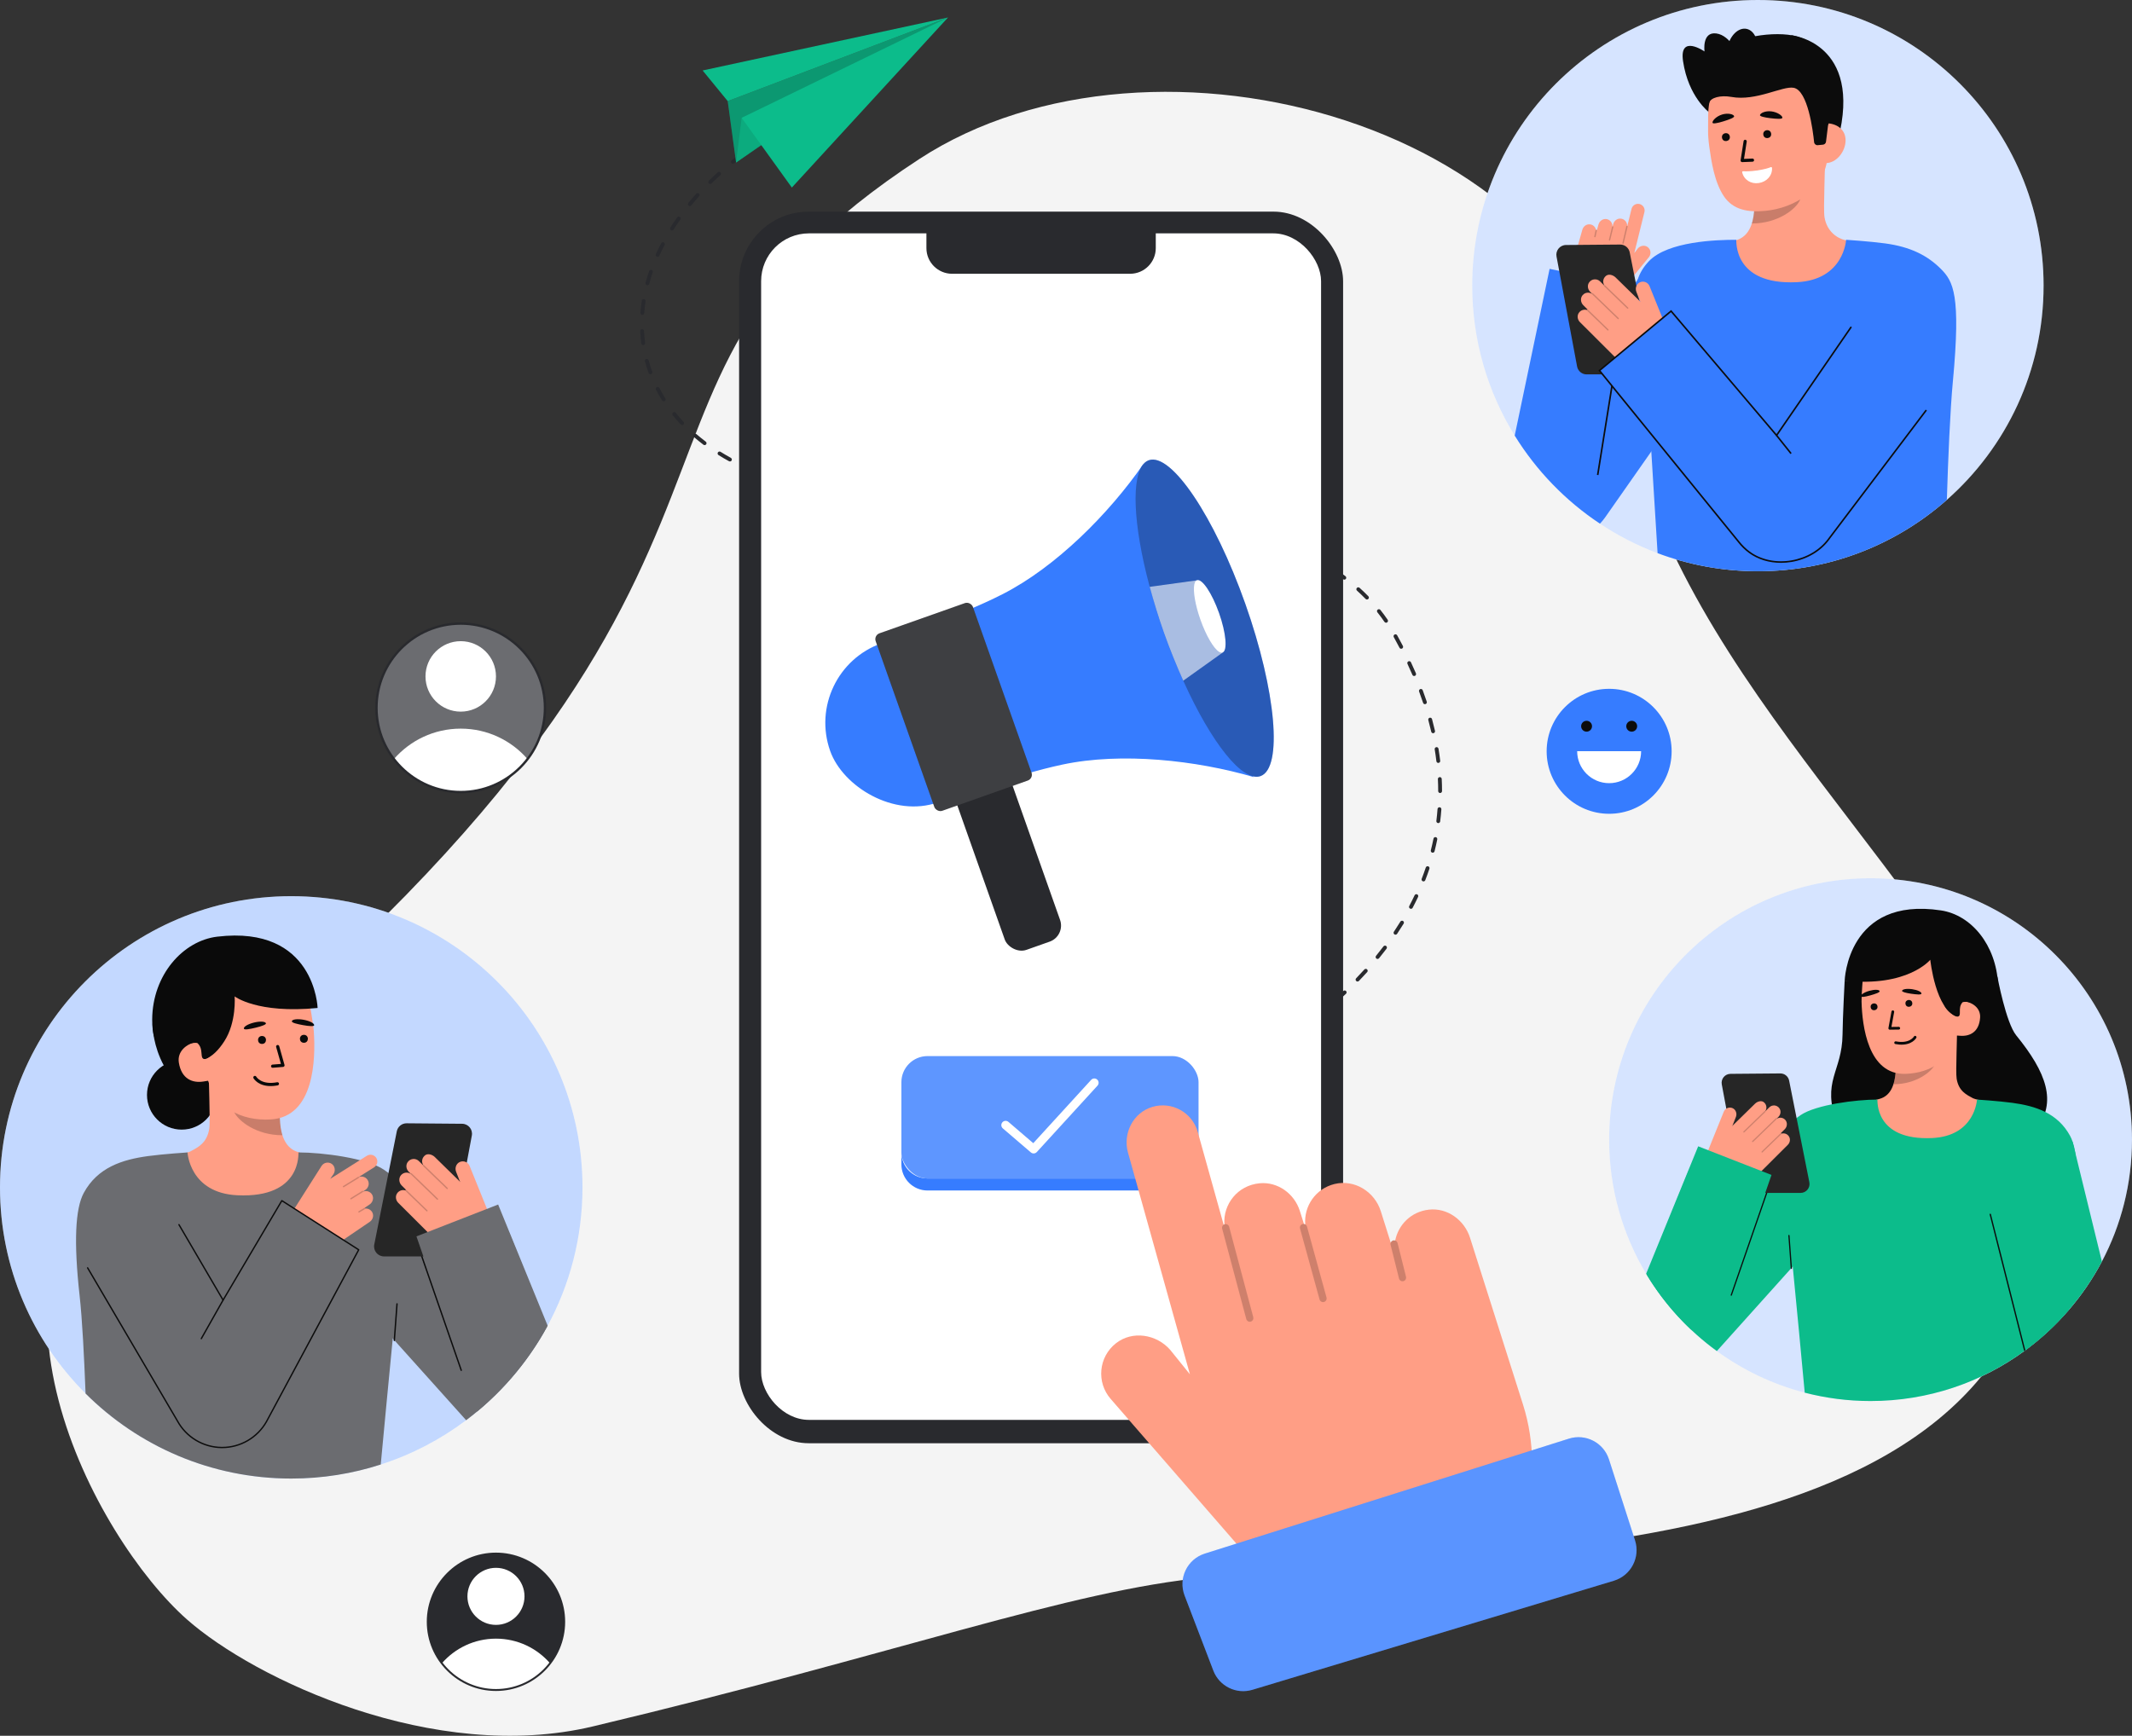 <svg id="Layer_2" data-name="Layer 2" xmlns="http://www.w3.org/2000/svg" viewBox="0 0 937.838 763.676" style="width: 100%; height: 100%;">
  <rect x="0" y="0" width="937.838" height="763.676" fill="#333333" stroke="none"/>
  <g id="Layer_2-2" data-name="Layer 2">
    <g>
      <path d="m899.45,496.567c-44.118-110.888-158.156-192.268-184.684-314.262C697.678,54.74,507.644,2.566,404.381,69.971c-163.621,106.803-24.575,177.068-345.383,429.757-79.215,62.395-17.112,177.167,23.271,212.796,29.735,26.234,108.646,63.654,178.467,47.046,134.603-32.016,209.715-59.976,270.038-65.577,152.049-14.117,387.501-6.24,368.675-197.426Z" fill="#f4f4f4"></path>
      <g>
        <g>
          <path d="m536.46,473.11c-1.533.716-2.398,1.082-2.406,1.085-.429.181-.63.676-.449,1.106.136.322.449.516.778.516.109,0,.22-.021.328-.067.036-.015.898-.38,2.464-1.112.423-.197.605-.699.407-1.122-.197-.423-.7-.605-1.122-.407Z" fill="#292a2e"></path>
          <path d="m477.86,221.385c-1.77-.135-3.542-.262-5.313-.383-.46-.026-.868.32-.9.785-.031.465.32.868.785.9,1.767.12,3.533.248,5.299.382.022.002.044.002.065.002.437,0,.807-.337.841-.78.036-.465-.313-.871-.778-.906Z" fill="#292a2e"></path>
          <path d="m358.694,214.385c-1.748-.34-3.486-.707-5.165-1.093-.455-.105-.907.179-1.012.634s.179.907.634,1.012c1.697.39,3.454.762,5.221,1.105.054.01.109.016.162.016.396,0,.75-.28.828-.684.089-.458-.21-.901-.668-.99Z" fill="#292a2e"></path>
          <path d="m384.908,217.5l-.126-.007c-1.731-.09-3.463-.201-5.149-.33-.462-.031-.87.312-.906.778-.036.465.313.871.778.906,1.699.13,3.445.241,5.183.331l.138.007c.014.001.028.001.042.001.448,0,.821-.351.843-.803.023-.466-.336-.862-.802-.884Z" fill="#292a2e"></path>
          <path d="m345.863,211.319c-1.702-.488-3.398-1.01-5.042-1.552-.446-.146-.92.095-1.066.537-.146.443.095.92.537,1.066,1.664.548,3.382,1.077,5.104,1.572.078.022.156.033.233.033.367,0,.705-.241.811-.612.128-.448-.131-.916-.579-1.045Z" fill="#292a2e"></path>
          <path d="m398.167,218.073c-1.787-.065-3.557-.134-5.305-.207-.488-.022-.86.343-.879.808-.019.466.343.86.809.879,1.751.073,3.523.142,5.314.207.01,0,.021,0,.031,0,.452,0,.826-.358.843-.813.017-.466-.347-.858-.813-.874Z" fill="#292a2e"></path>
          <path d="m333.393,207.058c-1.64-.659-3.269-1.356-4.843-2.075-.422-.194-.925-.007-1.118.417-.194.424-.007.925.417,1.118,1.598.73,3.251,1.439,4.914,2.107.103.041.21.061.315.061.334,0,.651-.201.783-.53.174-.433-.036-.925-.469-1.098Z" fill="#292a2e"></path>
          <path d="m371.743,216.402c-1.748-.205-3.51-.437-5.239-.689-.46-.068-.891.252-.957.713-.067.461.252.89.713.957,1.745.255,3.524.489,5.287.696.033.004.066.006.099.006.423,0,.787-.316.837-.746.054-.463-.277-.883-.74-.937Z" fill="#292a2e"></path>
          <path d="m464.569,220.5c-1.772-.102-3.542-.199-5.311-.29-.458-.032-.863.334-.886.8-.024.465.334.862.8.886,1.765.091,3.532.188,5.301.29.016,0,.033.001.049.001.444,0,.816-.346.843-.796.027-.465-.329-.864-.794-.892Z" fill="#292a2e"></path>
          <path d="m451.29,219.831c-1.775-.078-3.547-.151-5.313-.221-.011,0-.023,0-.034,0-.451,0-.825.356-.843.811-.018.466.344.859.81.877,1.764.069,3.533.143,5.305.221.013,0,.025,0,.038,0,.449,0,.823-.354.843-.807.02-.466-.341-.86-.806-.881Z" fill="#292a2e"></path>
          <path d="m438.006,219.316c-1.779-.061-3.55-.12-5.314-.176-.471-.009-.856.352-.871.817-.015.466.352.856.817.871,1.762.056,3.532.114,5.308.175.01,0,.02,0,.03,0,.453,0,.827-.359.843-.815.016-.466-.348-.857-.814-.873Z" fill="#292a2e"></path>
          <path d="m321.495,201.441c-1.546-.851-3.072-1.746-4.538-2.661-.397-.247-.917-.126-1.163.269-.247.396-.126.917.269,1.163,1.491.931,3.045,1.842,4.617,2.708.129.071.269.105.407.105.298,0,.586-.158.74-.437.225-.408.076-.922-.332-1.147Z" fill="#292a2e"></path>
          <path d="m411.441,218.506c-1.784-.053-3.554-.108-5.311-.163-.446-.001-.856.351-.871.817-.015.466.351.856.817.871,1.757.056,3.528.11,5.314.163h.026c.454,0,.83-.361.844-.819.014-.466-.353-.855-.819-.869Z" fill="#292a2e"></path>
          <path d="m296.316,100.98c.932-1.461,1.923-2.929,2.945-4.364.271-.38.182-.907-.197-1.177-.379-.271-.907-.183-1.177.197-1.039,1.458-2.046,2.951-2.995,4.436-.251.393-.135.915.258,1.166.141.089.298.133.453.133.279,0,.552-.138.713-.391Z" fill="#292a2e"></path>
          <path d="m282.486,138.556c.021.002.042.002.063.002.438,0,.809-.338.841-.782.126-1.72.324-3.472.588-5.209.07-.461-.247-.892-.708-.962-.463-.067-.892.247-.962.708-.27,1.78-.473,3.576-.602,5.34-.034.465.315.87.78.904Z" fill="#292a2e"></path>
          <path d="m283.77,150.841c-.231-1.711-.392-3.464-.479-5.211-.023-.466-.428-.829-.885-.801-.466.023-.825.419-.801.885.089,1.795.254,3.596.492,5.353.057.424.419.732.836.732.038,0,.076-.003.114-.008.462-.062.786-.487.724-.95Z" fill="#292a2e"></path>
          <path d="m286.596,118.772c-.441-.15-.921.085-1.072.526-.582,1.704-1.108,3.431-1.563,5.133-.12.45.147.913.598,1.034.073.019.146.029.218.029.373,0,.715-.249.815-.627.445-1.666.96-3.355,1.529-5.023.151-.441-.085-.921-.525-1.072Z" fill="#292a2e"></path>
          <path d="m285.319,158.532c-.122-.45-.584-.717-1.035-.595-.45.122-.717.585-.595,1.035.465,1.723,1.012,3.448,1.627,5.129.125.342.449.555.793.555.096,0,.194-.017.29-.052.438-.16.663-.645.503-1.083-.598-1.635-1.13-3.313-1.582-4.989Z" fill="#292a2e"></path>
          <path d="m631.11,329.691c.285,1.732.533,3.488.738,5.219.051.429.415.745.837.745.033,0,.067-.002.1-.006.463-.055.794-.475.739-.938-.208-1.756-.46-3.537-.749-5.294-.076-.46-.512-.776-.97-.696-.46.076-.772.51-.696.97Z" fill="#292a2e"></path>
          <path d="m629.581,321.93c.089.391.437.656.822.656.062,0,.126-.007.19-.022.454-.104.738-.557.634-1.012-.392-1.709-.829-3.453-1.3-5.182-.122-.45-.585-.714-1.036-.593-.45.123-.716.587-.593,1.036.464,1.708.896,3.429,1.284,5.117Z" fill="#292a2e"></path>
          <path d="m288.915,112.943c.113.051.231.076.348.076.321,0,.628-.184.769-.496.712-1.57,1.49-3.159,2.314-4.722.217-.413.059-.923-.354-1.14-.412-.218-.923-.06-1.14.354-.839,1.593-1.632,3.212-2.358,4.812-.193.425-.004.925.42,1.117Z" fill="#292a2e"></path>
          <path d="m297.239,181.632c-.294-.362-.825-.419-1.187-.126-.362.294-.419.825-.126,1.187,1.109,1.372,2.297,2.732,3.531,4.044.166.177.39.265.615.265.207,0,.415-.076.578-.229.34-.319.356-.853.037-1.194-1.204-1.28-2.365-2.609-3.447-3.948Z" fill="#292a2e"></path>
          <path d="m307.465,85.17c-.346-.312-.88-.286-1.192.061-1.202,1.33-2.379,2.691-3.497,4.044-.297.359-.247.892.113,1.189.158.13.348.193.537.193.243,0,.484-.104.651-.307,1.103-1.334,2.263-2.676,3.448-3.988.313-.346.286-.88-.06-1.192Z" fill="#292a2e"></path>
          <path d="m310.459,194.316c-1.405-1.062-2.78-2.171-4.086-3.298-.354-.304-.886-.265-1.191.088-.305.353-.265.886.088,1.191,1.334,1.15,2.736,2.283,4.171,3.367.152.115.331.17.508.17.255,0,.508-.115.674-.335.281-.372.207-.901-.165-1.183Z" fill="#292a2e"></path>
          <path d="m290.062,170.704c-.215-.414-.725-.575-1.139-.36-.414.215-.575.724-.36,1.138.819,1.577,1.718,3.146,2.672,4.663.16.255.435.395.716.395.154,0,.309-.042.448-.13.395-.248.514-.769.265-1.164-.929-1.477-1.805-3.005-2.602-4.542Z" fill="#292a2e"></path>
          <path d="m491.103,222.546c-1.761-.176-3.524-.343-5.29-.501-.465-.034-.875.301-.917.766s.301.874.766.916c1.76.158,3.518.324,5.273.499.029.003.057.004.085.004.428,0,.796-.325.839-.76.046-.464-.292-.878-.756-.924Z" fill="#292a2e"></path>
          <path d="m316.916,75.858c-.313-.346-.847-.372-1.192-.06-1.325,1.198-2.635,2.429-3.893,3.658-.333.326-.34.86-.014,1.194.166.169.384.254.604.254.213,0,.426-.08.59-.241,1.243-1.214,2.536-2.43,3.845-3.613.346-.313.373-.847.06-1.192Z" fill="#292a2e"></path>
          <path d="m424.722,218.896l-5.313-.155c-.457-.011-.855.354-.869.82-.013.466.354.855.82.868l5.311.155h.026c.454,0,.83-.361.844-.819.014-.466-.353-.855-.819-.869Z" fill="#292a2e"></path>
          <path d="m622.069,297.419c.111,0,.225-.022.333-.069.428-.184.626-.681.442-1.109-.697-1.62-1.432-3.258-2.185-4.868-.197-.423-.7-.606-1.122-.407-.423.197-.605.7-.407,1.122.745,1.594,1.472,3.216,2.163,4.821.137.32.449.511.776.511Z" fill="#292a2e"></path>
          <path d="m617.166,405.197c-.397-.245-.917-.12-1.161.279-.914,1.491-1.871,2.986-2.845,4.443-.259.388-.155.912.233,1.171.144.096.307.142.469.142.272,0,.54-.132.703-.375.986-1.475,1.956-2.989,2.881-4.5.244-.397.119-.917-.279-1.161Z" fill="#292a2e"></path>
          <path d="m600.156,426.542c-1.17,1.296-2.382,2.597-3.604,3.866-.323.336-.313.871.023,1.194.164.157.375.236.586.236.221,0,.443-.087.609-.259,1.234-1.283,2.459-2.597,3.64-3.906.312-.346.285-.88-.061-1.192s-.88-.284-1.192.061Z" fill="#292a2e"></path>
          <path d="m615.619,284.979c.15.289.445.455.75.455.132,0,.265-.031.389-.096.414-.216.575-.726.359-1.139-.812-1.559-1.661-3.139-2.525-4.696-.226-.407-.741-.554-1.148-.329-.408.226-.555.74-.329,1.148.857,1.544,1.699,3.111,2.504,4.656Z" fill="#292a2e"></path>
          <path d="m598.053,258.615c-.346-.312-.88-.285-1.192.061-.312.346-.285.88.061,1.192,1.308,1.181,2.58,2.405,3.782,3.637.165.17.385.255.604.255.213,0,.425-.079.589-.24.334-.325.341-.86.015-1.194-1.226-1.258-2.524-2.507-3.859-3.712Z" fill="#292a2e"></path>
          <path d="m609.753,416.205c-.372-.28-.901-.207-1.183.165-1.047,1.387-2.143,2.785-3.258,4.155-.294.361-.239.893.122,1.188.157.127.345.189.532.189.245,0,.488-.106.656-.311,1.128-1.386,2.237-2.8,3.295-4.203.281-.372.207-.902-.165-1.183Z" fill="#292a2e"></path>
          <path d="m607.217,268.344c-.291-.365-.822-.426-1.186-.136-.365.29-.426.821-.136,1.186,1.087,1.369,2.137,2.789,3.118,4.22.163.239.428.367.697.367.165,0,.331-.048.477-.148.384-.264.483-.789.219-1.174-1.004-1.464-2.077-2.916-3.188-4.315Z" fill="#292a2e"></path>
          <path d="m633.258,355.164c-.466-.031-.87.315-.904.78-.128,1.747-.302,3.509-.516,5.236-.057.463.271.884.734.942.036.004.071.006.105.006.42,0,.784-.313.837-.74.218-1.755.394-3.546.524-5.321.034-.465-.315-.87-.78-.904Z" fill="#292a2e"></path>
          <path d="m634.195,342.703c-.022-.466-.413-.849-.884-.802-.465.022-.825.418-.802.884.086,1.755.13,3.527.131,5.267,0,.466.378.844.845.844.466,0,.844-.378.844-.845-.001-1.767-.045-3.566-.133-5.348Z" fill="#292a2e"></path>
          <path d="m631.568,368.309c-.46-.092-.902.204-.995.661-.344,1.708-.736,3.434-1.168,5.131-.114.452.159.911.611,1.026.07.018.139.026.208.026.377,0,.721-.254.818-.637.438-1.724.837-3.479,1.187-5.214.092-.457-.204-.902-.661-.994Z" fill="#292a2e"></path>
          <path d="m626.804,309.814c.088,0,.179-.014.267-.044.442-.147.682-.625.534-1.068-.554-1.664-1.153-3.358-1.778-5.034-.162-.437-.65-.66-1.086-.496-.437.162-.659.649-.496,1.086.618,1.658,1.21,3.332,1.758,4.978.118.354.447.578.801.578Z" fill="#292a2e"></path>
          <path d="m623.393,393.483c-.421-.199-.925-.018-1.124.404-.743,1.576-1.535,3.163-2.354,4.716-.217.412-.059.923.353,1.14.126.066.261.098.393.098.303,0,.596-.164.747-.451.83-1.576,1.633-3.185,2.387-4.784.199-.422.018-.925-.404-1.124Z" fill="#292a2e"></path>
          <path d="m628.247,381.143c-.442-.149-.92.091-1.068.533-.551,1.647-1.152,3.313-1.79,4.952-.169.435.046.924.481,1.093.101.039.204.058.306.058.338,0,.657-.205.787-.539.647-1.665,1.258-3.357,1.817-5.03.148-.442-.091-.92-.533-1.068Z" fill="#292a2e"></path>
          <path d="m504.307,224.05c-1.756-.227-3.517-.443-5.283-.649-.455-.059-.882.277-.936.741-.054.463.277.882.741.936,1.759.206,3.514.421,5.262.647.037.005.073.007.109.007.418,0,.781-.311.836-.736.06-.462-.267-.886-.729-.945Z" fill="#292a2e"></path>
          <path d="m548.216,467.06c-1.552.865-3.12,1.713-4.661,2.522-.413.216-.572.727-.355,1.14.151.288.445.452.748.452.132,0,.266-.031.392-.097,1.553-.815,3.135-1.67,4.699-2.542.407-.227.553-.741.326-1.149-.227-.407-.743-.553-1.149-.326Z" fill="#292a2e"></path>
          <path d="m556.014,237.052c.351,0,.679-.221.799-.571.151-.441-.084-.921-.525-1.072-1.655-.566-3.362-1.122-5.072-1.654-.443-.137-.919.111-1.057.556s.111.918.556,1.057c1.695.526,3.386,1.077,5.026,1.638.09.031.183.046.273.046Z" fill="#292a2e"></path>
          <path d="m544.125,232.57c.121-.45-.146-.914-.597-1.034-1.693-.455-3.431-.9-5.165-1.323-.454-.113-.91.167-1.02.62-.111.453.167.91.62,1.02,1.721.42,3.446.862,5.127,1.313.073.02.147.029.219.029.372,0,.714-.249.815-.626Z" fill="#292a2e"></path>
          <path d="m530.569,228.441c-1.709-.361-3.467-.716-5.223-1.052-.459-.088-.9.212-.988.67-.088.458.212.9.67.988,1.746.335,3.493.687,5.192,1.046.059.013.118.019.176.019.39,0,.741-.273.825-.67.097-.456-.195-.904-.651-1Z" fill="#292a2e"></path>
          <path d="m559.589,460.276c-1.477.941-2.991,1.88-4.501,2.793-.399.241-.527.76-.286,1.159.159.263.437.408.723.408.148,0,.299-.04.436-.122,1.522-.919,3.047-1.866,4.535-2.814.393-.25.509-.773.259-1.165-.25-.393-.771-.51-1.165-.259Z" fill="#292a2e"></path>
          <path d="m517.478,225.984c-1.711-.284-3.48-.563-5.261-.83-.461-.075-.891.248-.96.709-.069.461.248.891.709.96,1.772.266,3.534.544,5.235.826.047.008.093.012.139.012.405,0,.763-.293.832-.706.076-.46-.235-.895-.695-.972Z" fill="#292a2e"></path>
          <path d="m581.015,444.753c-1.352,1.115-2.74,2.23-4.127,3.314-.367.287-.432.818-.145,1.185.167.213.415.324.665.324.182,0,.365-.059.52-.179,1.398-1.093,2.798-2.217,4.16-3.341.36-.297.411-.829.114-1.188s-.828-.41-1.188-.114Z" fill="#292a2e"></path>
          <path d="m590.923,435.996c-1.264,1.199-2.572,2.406-3.888,3.585-.347.311-.377.845-.066,1.192.167.186.397.281.629.281.201,0,.402-.071.563-.215,1.329-1.19,2.649-2.407,3.925-3.618.338-.321.352-.855.031-1.194-.321-.338-.855-.352-1.194-.031Z" fill="#292a2e"></path>
          <path d="m591.35,255.03c.256,0,.509-.116.675-.336.28-.372.206-.902-.167-1.182-1.398-1.053-2.866-2.096-4.361-3.1-.389-.262-.912-.156-1.172.23-.26.387-.157.912.23,1.172,1.47.987,2.913,2.012,4.287,3.046.152.115.33.17.507.17Z" fill="#292a2e"></path>
          <path d="m570.541,452.839c-1.409,1.02-2.864,2.046-4.327,3.052-.384.264-.482.79-.217,1.174.164.238.428.366.696.366.165,0,.332-.048.478-.148,1.473-1.013,2.94-2.048,4.36-3.076.378-.273.462-.801.189-1.179s-.801-.462-1.179-.189Z" fill="#292a2e"></path>
          <path d="m580.256,247.777c.294,0,.579-.154.734-.427.23-.405.089-.921-.317-1.151-1.517-.863-3.1-1.716-4.704-2.537-.413-.211-.923-.048-1.136.367s-.048.923.367,1.136c1.582.81,3.143,1.651,4.638,2.502.132.075.275.111.417.111Z" fill="#292a2e"></path>
          <path d="m568.389,241.849c.325,0,.635-.189.774-.506.188-.427-.007-.925-.434-1.112-1.597-.7-3.255-1.392-4.929-2.055-.433-.17-.923.04-1.096.474-.172.434.041.925.474,1.096,1.655.656,3.295,1.339,4.873,2.031.11.049.225.072.338.072Z" fill="#292a2e"></path>
          <path d="m323.968,68.874c-.71.555-1.411,1.113-2.104,1.673-.362.293-.419.825-.126,1.188.167.206.411.313.657.313.186,0,.374-.062.53-.188.686-.555,1.381-1.107,2.083-1.656.367-.287.432-.818.145-1.185-.286-.367-.817-.432-1.185-.145Z" fill="#292a2e"></path>
        </g>
        <g>
          <polygon points="320.114 44.495 323.793 71.477 417.004 7.701 320.114 44.495" fill="#0cbc8b"></polygon>
          <polygon points="320.114 44.495 323.793 71.477 417.004 7.701 320.114 44.495" fill="#0a0a0a" opacity=".2"></polygon>
          <polygon points="326.246 51.854 323.793 71.477 394.928 21.193 326.246 51.854" fill="#0cbc8b"></polygon>
          <polygon points="326.246 51.854 323.793 71.477 394.928 21.193 326.246 51.854" fill="#0a0a0a" opacity=".1"></polygon>
          <polygon points="309.076 31.004 417.004 7.701 348.322 82.516 326.246 51.854 417.004 7.701 320.114 44.495 309.076 31.004" fill="#0cbc8b"></polygon>
        </g>
      </g>
      <g>
        <path d="m898.942,125.671c0,37.538-16.461,71.226-42.546,94.243-22.166,19.557-51.251,31.414-83.125,31.414-15.526,0-30.396-2.818-44.122-7.965-8.984-3.362-17.479-7.728-25.346-12.973-15.121-10.044-27.927-23.268-37.496-38.738v-.014c-11.857-19.181-18.692-41.779-18.692-65.967,0-69.413,56.259-125.671,125.658-125.671s125.672,56.258,125.672,125.671Z" fill="#fff"></path>
        <path d="m898.942,125.671c0,37.538-16.461,71.226-42.546,94.243-22.166,19.557-51.251,31.414-83.125,31.414-15.526,0-30.396-2.818-44.122-7.965-8.984-3.362-17.479-7.728-25.346-12.973-15.121-10.044-27.927-23.268-37.496-38.738v-.014c-11.857-19.181-18.692-41.779-18.692-65.967,0-69.413,56.259-125.671,125.658-125.671s125.672,56.258,125.672,125.671Z" fill="#367cff" opacity=".2"></path>
        <g>
          <g>
            <path id="sk" d="m757.95,107.151c.139-.018,1.684,25.608,31.454,23.374,20.61-1.544,27.958-23.41,28.431-23.41-2.222-.472-4.968-1.189-6.059-1.435-3.626-.817-8.152-3.809-9.198-10.111-.603-3.632.42-22.216.105-25.891l-31.636,7.061c.442,7.762,3.536,25.756-7.308,28.941-1.804.527-3.748,1.011-5.788,1.471Z" fill="#ff9e85"></path>
            <path id="sh" d="m770.602,98.326c.448-1.43.715-2.674.952-4.91.424-3.999.198-7.674-.207-11.42,6.391-.851,12.527-3.539,17.485-7.66.587,2.169,3.818,11.649,2.924,13.711-1.691,3.897-9.636,10.28-21.153,10.28Z" fill="#0c0c0c" opacity=".22"></path>
            <g>
              <path d="m751.79,49.401s-9.078-6.746-11.432-22.414c-1.823-12.131,9.438-4.347,9.438-4.347,0,0-1.227-8.748,5.156-7.926,6.384.821,10.028,9.993,10.028,9.993" fill="#0c0c0c"></path>
              <path d="m787.935,15.491s31.68,3.157,20.557,46.136l-2.8.209-5.683.424" fill="#0c0c0c"></path>
              <path d="m776.599,92.767c12.472-1.213,27.351-9.21,27.44-26.153l.08-15.288c.089-16.943-8.738-30.724-24.691-30.808h0c-15.953-.084-27.948,13.589-28.037,30.532l-.035,6.768c-.007,1.393.126,3.894.559,6.942.864,6.082,2.201,15.329,6.38,21.559,3.945,5.882,10.336,7.222,18.305,6.447Z" fill="#ff9e85"></path>
              <path d="m766.763,75.337c-.262-.017-.457.225-.398.48.767,3.315,3.862,5.232,7.318,4.71s6.011-3.276,5.804-6.655c-.017-.27-.292-.443-.541-.337-.793.337-2.65.978-6.155,1.482-3.011.432-5.121.379-6.029.321Z" fill="#fff"></path>
              <g>
                <g>
                  <circle id="e1_eye" cx="759.203" cy="60.329" r="1.739" transform="translate(-.819 109.273) rotate(-8.228)" fill="#0a0a0a"></circle>
                  <g id="e1_n">
                    <path d="m770.999,71.141c.348-.05.609-.357.595-.716-.015-.384-.338-.683-.723-.668l-3.702.146,1.191-7.609c.059-.38-.2-.736-.58-.795-.379-.059-.735.2-.795.58l-1.322,8.445c-.032.206.03.415.168.57s.339.241.547.233l4.548-.179c.025,0,.049-.003.072-.007Z" fill="#0a0a0a"></path>
                  </g>
                  <path id="e1_eb" d="m774.18,50.642c-.091.537,1.886,1.034,4.611,1.358s5.174.487,5.259-.186c.107-.85-2.126-2.491-4.852-2.814s-4.875.798-5.018,1.642Z" fill="#0a0a0a"></path>
                  <circle id="e1_eye-2" data-name="e1_eye" cx="777.376" cy="59.019" r="1.74" transform="translate(-.444 111.861) rotate(-8.228)" fill="#0a0a0a"></circle>
                </g>
                <path id="e1_eb-2" data-name="e1_eb" d="m753.322,54.026c.135.528,2.143.18,4.766-.63,2.623-.81,4.927-1.654,4.731-2.303-.247-.82-2.683-1.513-5.306-.703s-4.403,2.807-4.191,3.637Z" fill="#0a0a0a"></path>
              </g>
              <path d="m803.02,71.771c4.848.025,8.805-5.14,8.83-9.988.025-4.848-3.891-7.542-8.739-7.567l-2.515,3.235-1.745,14.299,4.168.022Z" fill="#ff9e85"></path>
              <path d="m799.616,63.874c-.808.079-1.528-.506-1.611-1.314-.532-5.217-2.772-22.716-8.962-23.928-4.849-.95-16.537,6.005-27.427,4.012-4.764-.872-9.272.34-9.714,2.59-.175.891-3.234-11.873,4.143-21.632,5.874-7.77,25.268-10.097,34.118-7.63,24.505,6.832,13.957,39.291,13.957,39.291l-.883,7.1c-.085.686-.634,1.22-1.322,1.287l-2.299.224Z" fill="#0c0c0c"></path>
              <ellipse cx="766.355" cy="22.278" rx="9.769" ry="6.637" transform="translate(593.394 769.192) rotate(-78.627)" fill="#0c0c0c"></ellipse>
            </g>
          </g>
          <path d="m859.06,167.604c-1.242,13.252-2.106,34.204-2.664,52.311-22.166,19.557-51.251,31.414-83.125,31.414-15.526,0-30.396-2.818-44.122-7.965-.684-11.313-1.758-28.862-2.762-44.736-1.004-15.847-1.939-30.033-2.33-34.693-1.576-18.497-6.975-30.661-3.655-40.914.893-2.804,2.441-5.468,4.91-8.077,8.328-8.802,29.81-9.444,38.445-9.444.153,0-1.744,19.99,26.602,18.651,20.827-.976,21.706-18.651,21.706-18.651,0,0,10.309.67,17.172,1.59,11.229,1.521,18.637,5.329,24.523,11.215,5.482,5.496,8.83,11.425,5.301,49.298Z" fill="#367cff"></path>
          <path d="m764.287,144.476l-37.901,54.138v.014l-20.283,28.959c-.711,1.004-1.479,1.939-2.302,2.804-15.121-10.044-27.927-23.268-37.496-38.738v-.014l15.345-73.347,36.687,7.672,2.065-2.943v-.014l4.352-6.208,39.533,27.676Z" fill="#367cff"></path>
          <rect x="684.403" y="187.058" width="43.708" height=".689" transform="translate(409.472 855.112) rotate(-80.896)" fill="#0c0c0c"></rect>
          <g>
            <path d="m725.323,113.152c1.123-1.364.885-3.402-.555-4.466-1.35-.998-3.277-.635-4.344.661l-1.526,2.013,4.466-18.058c.388-1.568-.569-3.153-2.137-3.541-1.568-.388-3.153.569-3.541,2.137l-1.86,7.52c-.018-.012-.039-.02-.06-.028.063-1.591-1.111-3.064-2.857-3.215-1.494-.129-2.843.917-3.252,2.359l-.287,1.015c-.036.005-.069.018-.1.036.069-1.46-.903-2.825-2.409-3.168-1.637-.372-3.256.733-3.713,2.348l-.708,2.5c-.034-.087-.105-.158-.204-.179-.055-.012-.108-.003-.157.015-.288-1.249-1.329-2.279-2.771-2.404-1.494-.129-2.843.917-3.252,2.36l-3.86,13.548c-1.732,6.121.422,12.682,5.447,16.583l7.909,6.141,19.77-24.178Z" fill="#ff9e85"></path>
            <g fill="none" opacity=".2">
              <path d="m713.663,107.022c-.004-.033-.003-.067.006-.102l1.721-7.325c.037-.156.194-.254.35-.217.157.038.253.194.217.351l-1.721,7.325c-.037.156-.194.254-.35.217-.122-.029-.208-.131-.222-.248Z" fill="#0c0c0c"></path>
              <path d="m707.727,105.619c-.004-.034-.002-.069.006-.104l1.398-5.747c.038-.156.196-.252.352-.214s.252.195.214.352l-1.398,5.747c-.038.156-.196.252-.352.214-.121-.029-.206-.131-.22-.248Z" fill="#0c0c0c"></path>
              <path d="m701.289,104.136c-.004-.032-.003-.064.005-.097l.596-2.729c.034-.157.19-.257.346-.222.158.035.257.189.222.346l-.596,2.729c-.034.157-.19.257-.346.222-.124-.027-.212-.13-.227-.249Z" fill="#0c0c0c"></path>
            </g>
          </g>
          <g>
            <path d="m697.933,164.72h24.442c2.691,0,4.71-2.461,4.185-5.1l-9.67-48.597c-.4-2.01-2.172-3.451-4.221-3.434l-23.82.201c-2.656.022-4.647,2.44-4.159,5.051l9.048,48.397c.378,2.019,2.14,3.483,4.194,3.483Z" fill="#262626"></path>
            <path d="m694.501,137.655c.829-1.226,2.27-1.642,3.527-1.271.009-.056.02-.113.062-.157.076-.076.176-.084.272-.062l-1.898-1.893c-1.21-1.207-1.391-3.195-.249-4.467,1.052-1.171,2.751-1.359,4.016-.571,0-.031.025-.057.034-.088l-.781-.779c-1.081-1.078-1.343-2.797-.488-4.062,1.151-1.702,3.484-1.866,4.863-.491l1.803,1.798c.008-.011.005-.026.014-.036.011-.014.033-.01.046-.021-.771-1.219-.632-2.849.429-3.913,1.218-1.393,3.391-.712,4.557.45l10.997,10.772-.335-.503-1.557-3.969c-.624-1.591.008-3.485,1.564-4.192,1.66-.754,3.591.044,4.248,1.72l9.104,22.515s-19.128,13.842-23.715,9.267l-16.029-15.986c-1.081-1.078-1.343-2.797-.488-4.062Z" fill="#ff9e85"></path>
            <g fill="none" opacity=".2">
              <path d="m716.219,135.765c-.112.111-.293.112-.407.002l-10.127-9.779c-.116-.112-.119-.296-.007-.412.096-.117.296-.119.412-.007l10.127,9.779c.116.112.119.296.007.412l-.005.005Z" fill="#0c0c0c"></path>
              <path d="m712.029,140.35c-.112.111-.293.112-.407.002l-11.302-10.914c-.116-.112-.119-.296-.007-.412.103-.105.296-.119.412-.007l11.302,10.914c.116.112.119.296.007.412l-.005.005Z" fill="#0c0c0c"></path>
              <path d="m707.52,145.343c-.112.111-.293.112-.407.002l-9.015-8.706c-.116-.112-.119-.296-.007-.412.115-.115.296-.119.412-.007l9.015,8.706c.116.112.119.296.007.412l-.005.005Z" fill="#0c0c0c"></path>
            </g>
          </g>
          <path d="m820.251,135.712l-38.768,53.077-46.397-51.922-31.505,26.152,61.233,75.354c1.311,1.684,2.94,3.308,4.749,4.629,10.465,7.644,27.213,4.667,34.857-5.798l.511-.7,54.287-72.33-38.968-28.462Z" fill="#367cff"></path>
          <path d="m783.442,247.631c-5.226,0-10.188-1.507-14.081-4.351-1.761-1.285-3.427-2.909-4.818-4.695l-61.444-75.613,32.029-26.587.221.26,46.105,54.336,32.604-47.375.568.39-33.115,48.117-46.468-54.763-30.98,25.716,61.018,75.09c1.357,1.742,2.975,3.32,4.685,4.568,4.89,3.572,11.534,4.966,18.226,3.831,6.655-1.132,12.542-4.614,16.15-9.554l.511-.7,42.42-56.083.55.416-42.416,56.079-.508.695c-3.713,5.083-9.76,8.665-16.591,9.826-1.564.266-3.127.397-4.667.397Z" fill="#0c0c0c"></path>
          <rect x="784.324" y="190.433" width=".689" height="10.223" transform="translate(49.127 531.58) rotate(-38.547)" fill="#0c0c0c"></rect>
        </g>
      </g>
      <circle cx="773.275" cy="125.668" r="125.666" fill="none"></circle>
      <g>
        <circle cx="128.115" cy="522.4" r="128.115" fill="#fff"></circle>
        <path d="m256.23,522.397c0,22.18-5.636,43.048-15.554,61.252-8.816,16.154-21.008,30.201-35.627,41.193-11.229,8.453-23.896,15.093-37.566,19.487-12.401,4.017-25.625,6.18-39.366,6.18-35.32,0-67.307-14.298-90.477-37.413C14.387,589.899.005,557.829.005,522.397.005,451.645,57.365,394.284,128.118,394.284s128.113,57.361,128.113,128.113Z" fill="#367cff" opacity=".3"></path>
        <g>
          <g>
            <circle cx="79.917" cy="481.734" r="15.257" fill="#0a0a0a"></circle>
            <path d="m67.12,450.391s-.746,27.881,29.605,38.523l1.895-49.046-31.5,10.523Z" fill="#0a0a0a"></path>
            <g>
              <path id="sk-2" data-name="sk" d="m136.982,508.352c-.14-.018-1.696,25.792-31.68,23.542-20.758-1.555-28.159-23.579-28.635-23.579,2.238-.476,6.007-1.167,7.001-1.698,3.269-1.756,7.313-3.584,8.367-9.931.607-3.659-.423-22.375-.106-26.077l31.863,7.112c-.445,7.818-3.561,25.941,7.36,29.149,1.817.531,3.775,1.018,5.83,1.482Z" fill="#ff9e85"></path>
              <path id="sh-2" data-name="sh" d="m124.239,499.463c-.451-1.441-.72-2.693-.958-4.945-.427-4.027-.2-7.73.208-11.502-6.437-.857-12.617-3.564-17.611-7.715-.592,2.185-3.846,11.733-2.945,13.809,1.703,3.925,9.705,10.354,21.305,10.354Z" fill="#0c0c0c" opacity=".22"></path>
              <path d="m119.171,492.509c-12.597.774-25.953-4.769-28.727-21.607l-5.213-15.25c-2.773-16.838,3.822-31.945,19.676-34.556h0c15.854-2.611,28.407,2.908,31.18,19.746,0,0,1.73,9.637,1.954,12.889.847,12.261.243,37.604-18.871,38.779Z" fill="#ff9e85"></path>
              <path id="e1_eb-3" data-name="e1_eb" d="m138.199,451.087c-.071.542-2.116.437-4.83-.056-2.713-.493-5.113-1.058-4.996-1.729.148-.848,2.478-1.133,5.191-.64,2.713.493,4.746,1.572,4.634,2.426Z" fill="#0a0a0a"></path>
              <g>
                <circle id="e1_eye-3" data-name="e1_eye" cx="133.683" cy="457.032" r="1.748" transform="translate(-326.401 579.801) rotate(-88.636)" fill="#0a0a0a"></circle>
                <g id="e1_n-2" data-name="e1_n">
                  <path d="m119.902,469.778c-.354-.008-.65-.283-.679-.643-.031-.385.256-.722.641-.753l3.71-.299-2.102-7.447c-.105-.372.112-.758.484-.863.371-.105.757.111.863.483l2.333,8.266c.057.201.02.417-.099.589s-.309.281-.518.298l-4.558.367c-.025.002-.049.003-.073.002Z" fill="#0a0a0a"></path>
                </g>
                <g id="e1_m">
                  <path d="m120.079,477.801c-6.321.442-8.47-3.246-8.567-3.42-.188-.337-.068-.763.268-.952.334-.188.759-.069.949.264.09.157,2.283,3.774,9.181,2.456.387-.075.746.177.818.555.072.379-.176.745-.555.818-.744.142-1.442.232-2.095.278Z" fill="#0a0a0a"></path>
                </g>
                <path id="e1_eb-4" data-name="e1_eb" d="m116.987,450.217c.155.525-1.757,1.258-4.437,1.908s-5.103,1.107-5.268.446c-.209-.835,1.805-2.041,4.485-2.691,2.68-.65,4.976-.488,5.22.337Z" fill="#0a0a0a"></path>
                <circle id="e1_eye-4" data-name="e1_eye" cx="115.256" cy="457.543" r="1.748" transform="translate(-344.9 561.878) rotate(-88.636)" fill="#0a0a0a"></circle>
              </g>
              <path d="m72.874,460.24l17.26,5.708c3.231-1.043,6.082-4.058,8.487-7.753,5.533-8.502,4.586-19.821,4.586-19.821,0,0,9.898,7.708,36.504,5.097,0,0-1.097-36.51-44.166-31.37-15.001,1.79-28.484,16.77-28.6,36.434-.081,13.78,5.93,11.705,5.93,11.705Z" fill="#0a0a0a"></path>
              <path d="m89.563,475.812c-4.818.794-9.716-1.029-10.891-8.284-.78-4.82,3.199-8.37,8.017-9.163l3.014,2.819,4.002,13.946-4.142.682Z" fill="#ff9e85"></path>
              <path d="m80.295,454.894l-.378,6.661c1.302-1.492,3.156-2.507,5.284-2.709.529-.057,1.053-.038,1.563.017,3.127,2.601.753,7.159,3.369,7.085,1.486-.042,4.953-3.465,5.815-5.619.547-1.366-3.035-6.739-2.981-8.209" fill="#0a0a0a"></path>
            </g>
          </g>
          <path d="m240.677,583.649c-8.816,16.154-21.008,30.201-35.627,41.193l-32.279-35.962-34.986-38.989,29.643-27.62,11.662,12.08,17.855,18.469,26.881-10.867,16.851,41.695Z" fill="#6b6c70"></path>
          <path d="m202.902,603.185c.033,0,.065-.005.098-.016.156-.054.238-.224.184-.38l-20.33-58.697c-.055-.156-.226-.237-.38-.185-.156.054-.238.224-.184.38l20.33,58.697c.043.124.159.201.282.201Z" fill="#0c0c0c"></path>
          <path d="m179.089,534.352c-.084,8.732-3.083,19.153-4.157,31.735-.279,3.362-1.116,11.983-2.162,22.794-1.632,17.06-3.836,39.603-5.287,55.449-12.401,4.017-25.625,6.18-39.366,6.18-35.32,0-67.307-14.298-90.477-37.413-.628-16.182-1.451-32.628-2.65-43.313-2.581-23.296-1.883-38.026,1.841-44.917,6.096-11.257,16.949-14.689,28.304-16.237,6.933-.935,17.353-1.604,17.353-1.604,0,0,.879,17.855,21.929,18.846,28.652,1.353,26.741-18.846,26.881-18.846,10.392,0,30.089,2.483,37.636,7.63,8.007,5.44,10.253,11.899,10.155,19.697Z" fill="#6b6c70"></path>
          <path d="m97.718,636.846c8.049,0,15.484-4.32,19.468-11.326l40.604-75.668-33.817-21.613-25.842,43.757-27.933-48.265-36.272,26.612,44.128,74.825c3.888,7.135,11.337,11.604,19.462,11.677.067,0,.135,0,.202,0Z" fill="#6b6c70"></path>
          <path d="m173.464,590.038c.155,0,.286-.12.297-.277l1.179-16.098c.012-.164-.112-.308-.276-.32-.151-.015-.307.111-.32.276l-1.179,16.098c-.012.164.112.308.276.32.007,0,.015,0,.022,0Z" fill="#0c0c0c"></path>
          <g>
            <path d="m193.98,552.777h-25.056c-2.759,0-4.829-2.522-4.29-5.228l9.913-49.818c.41-2.06,2.227-3.538,4.327-3.52l24.418.206c2.723.023,4.763,2.501,4.263,5.178l-9.275,49.613c-.387,2.07-2.194,3.57-4.3,3.57Z" fill="#262626"></path>
            <path d="m174.68,525.032c.85-1.257,2.327-1.683,3.616-1.303.01-.057.02-.116.064-.161.078-.078.181-.087.279-.064l-1.945-1.94c-1.241-1.237-1.426-3.276-.255-4.58,1.078-1.201,2.82-1.393,4.117-.586,0-.032.025-.059.035-.09l-.801-.799c-1.108-1.105-1.376-2.868-.5-4.164,1.18-1.745,3.572-1.913,4.985-.503l1.848,1.843c.008-.011.005-.027.015-.037.012-.014.033-.011.048-.021-.79-1.249-.648-2.92.44-4.011,1.248-1.428,3.477-.73,4.672.462l11.273,11.043-.343-.515-1.596-4.069c-.64-1.631.008-3.573,1.604-4.297,1.702-.773,3.681.046,4.355,1.763l9.333,23.081s-19.609,14.189-24.311,9.5l-16.431-16.388c-1.108-1.105-1.377-2.868-.5-4.164Z" fill="#ff9e85"></path>
            <g fill="none" opacity=".2">
              <path d="m196.943,523.094c-.115.114-.301.115-.417.002l-10.382-10.025c-.118-.115-.122-.303-.007-.422.099-.12.304-.122.422-.007l10.382,10.025c.118.115.122.303.007.422l-.005.005Z" fill="#0c0c0c"></path>
              <path d="m192.648,527.795c-.115.114-.301.115-.417.002l-11.586-11.188c-.118-.115-.122-.303-.007-.422.105-.108.304-.122.422-.007l11.586,11.188c.118.115.122.303.007.422l-.005.005Z" fill="#0c0c0c"></path>
              <path d="m188.026,532.913c-.115.114-.301.115-.417.002l-9.242-8.924c-.118-.115-.122-.303-.007-.422.118-.117.304-.122.422-.007l9.242,8.924c.118.115.122.303.007.422l-.005.005Z" fill="#0c0c0c"></path>
            </g>
          </g>
          <path d="m240.9,583.245c-.084.139-.153.265-.223.405-7.826,14.34-18.316,27.02-30.801,37.371l-26.686-77.057,35.934-14.019,21.775,53.301Z" fill="#6b6c70"></path>
          <g>
            <path d="m129.501,531.77l21.476,13.724,11.653-7.922c1.272-.862,1.859-2.516,1.251-3.929-.587-1.364-1.922-2.042-3.23-1.922,0-.057-.007-.106-.042-.155-.014-.021-.021-.042-.042-.057-.014-.014-.021-.021-.035-.028-.014-.014-.028-.021-.042-.028-.035-.014-.078-.028-.12-.028l.007-.007,2.205-1.491c1.42-.961,1.979-2.897,1.088-4.367-.82-1.357-2.459-1.859-3.859-1.321.007-.035.007-.071,0-.113l.898-.608c1.272-.862,1.851-2.509,1.244-3.922-.707-1.654-2.509-2.318-4.042-1.746h-.007c-.014-.014-.028-.035-.042-.05l6.721-4.233c1.399-.883,1.816-2.728.94-4.134-.883-1.399-2.735-1.816-4.134-.94l-16.141,10.162,1.47-2.127c.919-1.456.65-3.449-.756-4.445-1.498-1.06-3.562-.629-4.523.898l-11.936,18.791Z" fill="#ff9e85"></path>
            <g fill="none" opacity=".2">
              <path d="m151.157,522.355c.034-.007.066-.019.098-.038l6.574-4.035c.14-.086.184-.27.098-.411-.087-.141-.271-.183-.411-.098l-6.574,4.035c-.14.086-.184.27-.098.411.068.11.195.16.313.136Z" fill="#0c0c0c"></path>
              <path d="m154.434,527.68c.034-.007.068-.02.1-.04l5.142-3.212c.14-.087.182-.272.095-.411s-.271-.182-.412-.095l-5.142,3.212c-.14.087-.182.272-.095.411.068.108.194.158.312.135Z" fill="#0c0c0c"></path>
              <path d="m157.951,533.468c.032-.006.064-.018.093-.036l2.464-1.46c.142-.084.189-.267.105-.409-.084-.142-.267-.189-.409-.105l-2.464,1.46c-.142.084-.189.267-.105.409.067.112.195.165.316.141Z" fill="#0c0c0c"></path>
            </g>
          </g>
          <path d="m97.718,637.144c8.143,0,15.702-4.398,19.727-11.477l40.608-75.674c.074-.138.029-.309-.102-.393l-33.817-21.613c-.068-.044-.152-.059-.23-.039-.079.019-.146.069-.188.139l-25.584,43.32-19.161-32.764c-.083-.143-.267-.19-.408-.107-.143.083-.191.266-.107.409l19.418,33.202c.054.091.151.148.257.148h0c.106,0,.204-.056.257-.147l25.685-43.491,33.323,21.298-40.473,75.424c-3.915,6.887-11.276,11.169-19.205,11.169h-.199c-8.011-.073-15.369-4.488-19.202-11.522l-39.519-67.377c-.085-.143-.269-.19-.409-.106-.142.083-.19.266-.107.409l39.515,67.369c3.932,7.217,11.49,11.751,19.717,11.825h.205Z" fill="#0c0c0c"></path>
          <path d="m88.547,589.254c.104,0,.205-.055.26-.152l9.584-16.96c.081-.144.03-.326-.113-.407-.142-.08-.326-.031-.407.113l-9.584,16.96c-.081.144-.03.326.113.407.047.026.097.038.147.038Z" fill="#0c0c0c"></path>
        </g>
      </g>
      <circle cx="128.115" cy="522.4" r="128.115" fill="none"></circle>
      <g>
        <circle cx="707.84" cy="330.546" r="27.491" fill="#367cff"></circle>
        <path d="m721.905,330.499c0,7.768-6.297,14.064-14.064,14.064s-14.064-6.297-14.064-14.064h28.129Z" fill="#fff"></path>
        <g>
          <circle cx="697.913" cy="319.513" r="2.395" fill="#0c0c0c"></circle>
          <circle cx="717.768" cy="319.513" r="2.395" fill="#0c0c0c"></circle>
        </g>
      </g>
      <g>
        <rect x="325.117" y="93.11" width="265.697" height="541.861" rx="30.624" ry="30.624" fill="#292a2e"></rect>
        <rect x="334.809" y="102.673" width="246.314" height="522.02" rx="21.028" ry="21.028" fill="#fff"></rect>
        <path d="m407.519,98.719h100.893v10.44c0,6.231-5.059,11.289-11.289,11.289h-78.314c-6.231,0-11.289-5.059-11.289-11.289v-10.44h0Z" fill="#292a2e"></path>
      </g>
      <g>
        <rect x="426.023" y="312.909" width="25.815" height="106.216" rx="7.491" ry="7.491" transform="translate(-96.92 167.289) rotate(-19.476)" fill="#292a2e"></rect>
        <rect x="362.96" y="280.328" width="77.566" height="74.256" rx="37.128" ry="37.128" transform="translate(-82.857 152.112) rotate(-19.476)" fill="#367cff"></rect>
        <path d="m520.501,299.472l-6.29,4.489-15.83-44.761,7.369-1.018c1.741,6.46,3.838,13.21,6.277,20.108,2.652,7.5,5.512,14.617,8.474,21.181Z" fill="#367cff"></path>
        <path d="m536.242,269.731c3.108,8.788,3.792,16.56,1.532,17.359-.45.159-.982.031-1.569-.349-.003,0-.003-.002-.006,0-2.372-1.522-5.659-7.077-8.147-14.113-2.311-6.534-3.282-12.505-2.697-15.467.2-1.021.585-1.684,1.166-1.889,2.26-.799,6.614,5.674,9.721,14.46Z" fill="#367cff"></path>
        <path d="m512.076,278.437c-.017-.049-.033-.097-.051-.147-10.092-28.537-11.69-61.094-9.135-74.033-15.04,21.692-38.34,45.198-61.972,57.202-9.536,4.844-21.37,9.805-39.546,16.209l25.096,70.963c18.161-6.447,30.483-10.028,40.944-12.256,25.924-5.522,58.821-1.89,84.155,5.524-10.121-8.456-29.346-34.779-39.438-63.316-.018-.05-.035-.097-.053-.146Z" fill="#367cff"></path>
        <rect x="396.814" y="269.613" width="45.336" height="82.82" rx="2.723" ry="2.723" transform="translate(-79.697 157.658) rotate(-19.476)" fill="#292a2e"></rect>
        <rect x="396.814" y="269.613" width="45.336" height="82.82" rx="2.723" ry="2.723" transform="translate(-79.697 157.658) rotate(-19.476)" fill="#fff" opacity=".1"></rect>
        <path d="m547.794,265.641c13.575,38.384,16.561,72.326,6.691,75.816-1.967.696-4.291.134-6.852-1.525-.011.004-.015-.007-.026-.003-10.362-6.648-24.715-30.911-35.581-61.638-10.092-28.537-14.334-54.615-11.78-67.553.875-4.459,2.555-7.355,5.092-8.252,9.87-3.49,28.885,24.783,42.456,63.156Z" fill="#367cff"></path>
        <path d="m547.794,265.641c13.575,38.384,16.561,72.326,6.691,75.816-1.967.696-4.291.134-6.852-1.525-.011.004-.015-.007-.026-.003-10.362-6.648-24.715-30.911-35.581-61.638-10.092-28.537-14.334-54.615-11.78-67.553.875-4.459,2.555-7.355,5.092-8.252,9.87-3.49,28.885,24.783,42.456,63.156Z" fill="#0c0c0c" opacity=".3"></path>
        <path d="m526.536,255.313l11.253,31.82-17.288,12.34c-2.962-6.564-5.822-13.681-8.474-21.181-2.44-6.898-4.536-13.648-6.277-20.108l20.786-2.87Z" fill="#fff" opacity=".6"></path>
        <path d="m536.242,269.731c3.108,8.788,3.792,16.56,1.532,17.359-.45.159-.982.031-1.569-.349-.003,0-.003-.002-.006,0-2.372-1.522-5.659-7.077-8.147-14.113-2.311-6.534-3.282-12.505-2.697-15.467.2-1.021.585-1.684,1.166-1.889,2.26-.799,6.614,5.674,9.721,14.46Z" fill="#fff"></path>
      </g>
      <g>
        <rect x="396.511" y="464.637" width="130.714" height="53.848" rx="11.494" ry="11.494" fill="#367cff" opacity=".8"></rect>
        <path d="m527.221,506.994v5.288c0,6.346-5.145,11.491-11.491,11.491h-107.726c-6.346,0-11.491-5.145-11.491-11.491v-5.288c0,6.346,5.145,11.491,11.491,11.491h107.726c6.346,0,11.491-5.145,11.491-11.491Z" fill="#367cff"></path>
        <path d="m454.686,507.469c-.435,0-.873-.15-1.228-.454l-12.331-10.567c-.792-.679-.884-1.871-.205-2.663.68-.792,1.871-.883,2.663-.205l10.941,9.377,25.459-27.856c.704-.771,1.899-.823,2.668-.12.77.704.824,1.898.12,2.669l-26.692,29.206c-.372.407-.882.615-1.395.615Z" fill="#fff"></path>
      </g>
      <g>
        <g>
          <path d="m488.593,615.497c-6.365-7.278-5.396-18.459,2.303-24.513,7.219-5.676,17.814-4.008,23.86,2.905l8.673,10.759-27.23-97.502c-2.369-8.484,2.236-17.615,10.675-20.139,8.598-2.571,17.596,2.416,19.999,11.022l11.398,40.815c.098-.066.208-.117.322-.161-.616-8.82,5.759-17.181,15.53-18.091,7.962-.742,15.258,4.564,17.665,12.189l1.808,5.729c.195.024.38.088.551.179-.619-8.04,4.563-15.726,12.863-17.768,8.776-2.159,17.651,3.322,20.371,11.94l4.388,13.904c.174-.481.551-.879,1.086-1.014.299-.076.59-.034.863.054,1.37-6.878,6.894-12.68,14.761-13.598,8.146-.951,15.699,4.55,18.167,12.371l23.325,73.451c10.475,33.189-.236,69.415-27.076,91.572h0c-23.5,19.401-58.183,16.527-78.169-6.477l-76.134-87.627Z" fill="#ff9e85"></path>
          <g fill="none" opacity=".2">
            <path d="m551.347,580.072c.017-.183.003-.369-.047-.558l-10.611-39.774c-.227-.849-1.1-1.355-1.951-1.13-.853.231-1.35,1.104-1.128,1.953l10.611,39.774c.227.849,1.1,1.355,1.951,1.13.663-.18,1.116-.75,1.175-1.395Z" fill="#0c0c0c"></path>
            <path d="m583.576,571.43c.017-.186.002-.378-.051-.57l-8.585-31.196c-.233-.847-1.111-1.346-1.959-1.112-.848.234-1.346,1.108-1.113,1.96l8.585,31.196c.233.847,1.111,1.346,1.959,1.112.657-.18,1.105-.748,1.164-1.39Z" fill="#0c0c0c"></path>
            <path d="m618.537,562.268c.016-.174.004-.353-.042-.532l-3.708-14.827c-.212-.854-1.078-1.374-1.931-1.159-.856.215-1.376,1.077-1.159,1.931l3.708,14.827c.212.854,1.078,1.374,1.931,1.159.675-.169,1.141-.745,1.201-1.399Z" fill="#0c0c0c"></path>
          </g>
        </g>
        <path d="m529.986,683.525l160.144-50.567c7.381-2.331,15.258,1.738,17.629,9.106l11.466,35.627c2.411,7.492-1.793,15.505-9.328,17.779l-158.966,47.973c-7.06,2.131-14.568-1.552-17.204-8.44l-12.644-33.033c-2.896-7.565,1.179-16.007,8.903-18.446Z" fill="#367cff"></path>
        <path d="m529.986,683.525l160.144-50.567c7.381-2.331,15.258,1.738,17.629,9.106l11.466,35.627c2.411,7.492-1.793,15.505-9.328,17.779l-158.966,47.973c-7.06,2.131-14.568-1.552-17.204-8.44l-12.644-33.033c-2.896-7.565,1.179-16.007,8.903-18.446Z" fill="#fff" opacity=".18"></path>
      </g>
      <g>
        <path d="m937.834,501.403c0,19.362-4.785,37.608-13.238,53.608v.014c-4.059,7.686-8.956,14.842-14.591,21.371-5.733,6.668-12.22,12.666-19.334,17.869-19.013,13.922-42.476,22.138-67.837,22.138-10.002,0-19.711-1.283-28.959-3.683-14.117-3.669-27.188-9.946-38.654-18.302-12.401-9.025-22.933-20.464-30.884-33.646-10.462-17.325-16.488-37.65-16.488-59.369,0-63.512,51.474-115,114.986-115s115,51.488,115,115Z" fill="#fff"></path>
        <path d="m937.834,501.403c0,19.362-4.785,37.608-13.238,53.608v.014c-4.059,7.686-8.956,14.842-14.591,21.371-5.733,6.668-12.22,12.666-19.334,17.869-19.013,13.922-42.476,22.138-67.837,22.138-10.002,0-19.711-1.283-28.959-3.683-14.117-3.669-27.188-9.946-38.654-18.302-12.401-9.025-22.933-20.464-30.884-33.646-10.462-17.325-16.488-37.65-16.488-59.369,0-63.512,51.474-115,114.986-115s115,51.488,115,115Z" fill="#367cff" opacity=".2"></path>
        <g>
          <g>
            <path d="m878.637,429.698s3.727,20.259,8.301,25.866c13.166,16.141,18.177,29.486,8.615,41.219-9.561,11.733-79.076,20.907-87.425-2.14-7.029-19.403,2.208-22.787,2.384-39.57.079-7.594.931-23.605.931-23.605" fill="#0a0a0a"></path>
            <path id="sk-3" data-name="sk" d="m821.897,484.7c.121-.016,1.464,22.27,27.354,20.327,17.923-1.343,24.314-20.359,24.725-20.359-1.932-.411-5.187-1.008-6.045-1.466-2.822-1.516-6.314-3.094-7.224-8.575-.524-3.159.365-19.32.091-22.516l-27.512,6.141c.384,6.75,3.075,22.399-6.355,25.168-1.569.458-3.259.879-5.034,1.279Z" fill="#ff9e85"></path>
            <path id="sh-3" data-name="sh" d="m832.9,477.025c.39-1.244.622-2.326.828-4.27.368-3.477.172-6.674-.18-9.931,5.558-.74,10.894-3.078,15.206-6.662.511,1.887,3.32,10.13,2.543,11.924-1.47,3.389-8.38,8.94-18.396,8.94Z" fill="#0c0c0c" opacity=".22"></path>
            <path d="m838.23,472.454c10.892-.353,21.925-6.198,22.948-20.897l3.248-13.531c1.023-14.699-5.868-27.152-19.708-28.115h0c-13.84-.963-24.185,4.797-25.208,19.496,0,0-.708,8.425-.638,11.238.263,10.608,2.831,32.346,19.358,31.81Z" fill="#ff9e85"></path>
            <path id="e1_eb-5" data-name="e1_eb" d="m818.524,438.384c.105.461,1.855.204,4.147-.439s4.31-1.323,4.155-1.891c-.195-.717-2.222-.774-4.515-.13-2.293.643-3.952,1.735-3.788,2.46Z" fill="#0a0a0a"></path>
            <path d="m875.79,441.267l-14.745,6.005c-9.63-2.633-11.941-25.012-11.941-25.012,0,0-9.878,12.199-37.662,9.206,0,0,1.11-37.17,42.372-30.92,13.305,2.015,24.23,15.108,25.128,32.601.629,12.259-3.151,8.12-3.151,8.12Z" fill="#0a0a0a"></path>
            <path d="m862.332,455.707c4.206.293,8.269-1.67,8.692-8.002.281-4.207-3.427-6.936-7.633-7.229l-2.363,2.667-2.312,12.312,3.616.252Z" fill="#ff9e85"></path>
            <g>
              <circle id="e1_eye-5" data-name="e1_eye" cx="824.386" cy="442.954" r="1.509" transform="translate(-46.268 99.76) rotate(-6.736)" fill="#0a0a0a"></circle>
              <g id="e1_n-3" data-name="e1_n">
                <path d="m835.31,452.972c.303-.036.536-.296.532-.607-.004-.333-.278-.6-.612-.596l-3.214.043,1.205-6.572c.06-.328-.157-.642-.485-.702-.328-.06-.642.157-.703.485l-1.337,7.294c-.032.178.016.36.133.498s.289.216.469.214l3.948-.053c.021,0,.043-.002.063-.004Z" fill="#0a0a0a"></path>
              </g>
              <g id="e1_m-2" data-name="e1_m">
                <path d="m835.563,459.586c5.458.382,7.313-2.803,7.397-2.953.163-.291.059-.659-.232-.822-.289-.163-.655-.06-.82.228-.078.135-1.971,3.258-7.927,2.12-.334-.065-.644.152-.707.48-.062.327.152.644.479.706.643.123,1.245.2,1.809.24Z" fill="#0a0a0a"></path>
              </g>
              <path id="e1_eb-6" data-name="e1_eb" d="m836.689,435.921c-.091.463,1.612.939,3.969,1.282s4.476.539,4.565-.042c.112-.734-1.717-1.609-4.073-1.951s-4.317-.018-4.46.711Z" fill="#0a0a0a"></path>
              <circle id="e1_eye-6" data-name="e1_eye" cx="839.691" cy="441.444" r="1.509" transform="translate(-45.985 101.545) rotate(-6.736)" fill="#0a0a0a"></circle>
            </g>
            <path d="m857.491,435.614c.165,1.259-2.48,6.169-1.899,7.298.916,1.782,4.173,4.444,5.453,4.36,2.255-.147-.155-3.874,2.323-6.363.434-.089.883-.147,1.342-.141,1.846.001,3.521.724,4.761,1.902l-.863-5.696" fill="#0a0a0a"></path>
          </g>
          <path d="m820.016,522.243l-31.414,34.999-33.381,37.176c-12.401-9.025-22.933-20.464-30.884-33.646l18.441-45.657,24.133,9.751,16.028-16.572,10.476-10.839,26.602,24.788Z" fill="#0cbc8b"></path>
          <path d="m761.563,570.085c-.029,0-.059-.005-.088-.015-.14-.048-.214-.201-.165-.341l18.249-52.688c.049-.14.203-.213.341-.166.14.048.214.201.165.341l-18.249,52.688c-.039.111-.142.18-.253.18Z" fill="#0c0c0c"></path>
          <path d="m912.278,540.099c-1.004,9.025-1.73,22.626-2.274,36.297-5.733,6.668-12.22,12.666-19.334,17.869-19.013,13.922-42.476,22.138-67.837,22.138-10.002,0-19.711-1.283-28.959-3.683-1.255-14.047-3.585-37.957-5.273-55.477-.935-9.709-1.674-17.451-1.939-20.464-.963-11.299-3.655-20.659-3.725-28.485-.098-7.003,1.911-12.792,9.109-17.674,6.793-4.617,24.454-6.849,33.8-6.849.126,0-1.59,18.134,24.119,16.921,18.888-.893,19.683-16.921,19.683-16.921,0,0,9.36.6,15.582,1.437,10.183,1.381,19.934,4.478,25.402,14.577.405.739.753,1.576,1.074,2.511.474,1.367.865,2.929,1.158,4.729v.014c1.228,7.324,1.06,18.274-.586,33.06Z" fill="#0cbc8b"></path>
          <path d="m787.987,558.284c-.139,0-.257-.108-.267-.248l-1.058-14.45c-.01-.148.101-.276.248-.287.136-.013.275.1.287.248l1.058,14.45c.01.148-.101.276-.248.287-.006,0-.013,0-.02,0Z" fill="#0c0c0c"></path>
          <g>
            <path d="m769.572,524.837h22.491c2.476,0,4.334-2.264,3.851-4.693l-8.898-44.718c-.368-1.849-1.999-3.176-3.884-3.16l-21.918.185c-2.444.021-4.276,2.245-3.827,4.648l8.325,44.534c.347,1.858,1.969,3.205,3.86,3.205Z" fill="#262626"></path>
            <path d="m786.896,499.933c-.763-1.128-2.089-1.511-3.246-1.169-.009-.051-.018-.104-.057-.145-.07-.07-.162-.078-.25-.057l1.746-1.742c1.114-1.111,1.28-2.94.229-4.111-.968-1.078-2.531-1.25-3.695-.526,0-.029-.023-.053-.032-.081l.719-.717c.995-.992,1.236-2.574.449-3.738-1.059-1.566-3.206-1.717-4.475-.452l-1.659,1.654c-.007-.01-.004-.024-.013-.033-.01-.013-.03-.009-.043-.019.709-1.122.581-2.621-.395-3.6-1.121-1.282-3.121-.655-4.193.414l-10.119,9.912.308-.462,1.433-3.652c.574-1.464-.007-3.207-1.44-3.857-1.528-.693-3.304.041-3.909,1.583l-8.378,20.718s17.601,12.737,21.822,8.527l14.749-14.71c.995-.992,1.236-2.574.449-3.738Z" fill="#ff9e85"></path>
            <g fill="none" opacity=".2">
              <path d="m766.912,498.194c.103.102.27.103.375.002l9.319-8.999c.106-.103.109-.272.007-.379-.089-.108-.273-.109-.379-.007l-9.319,8.999c-.106.103-.109.272-.007.379l.004.004Z" fill="#0c0c0c"></path>
              <path d="m770.767,502.413c.103.102.27.103.375.002l10.4-10.043c.106-.103.109-.272.007-.379-.095-.097-.273-.109-.379-.007l-10.4,10.043c-.106.103-.109.272-.007.379l.004.004Z" fill="#0c0c0c"></path>
              <path d="m774.917,507.007c.103.102.27.103.375.002l8.296-8.011c.106-.103.109-.272.007-.379-.106-.105-.273-.109-.379-.007l-8.296,8.011c-.106.103-.109.272-.007.379l.004.004Z" fill="#0c0c0c"></path>
            </g>
          </g>
          <path d="m779.255,516.929l-24.537,70.822-10.95-2.86c-7.505-7.1-14.061-15.205-19.432-24.119-.07-.126-.153-.251-.223-.377l22.891-56.063,32.251,12.596Z" fill="#0cbc8b"></path>
          <path d="m924.595,555.011v.014c-4.059,7.686-8.956,14.842-14.591,21.371-5.733,6.668-12.22,12.666-19.334,17.869l-15.177-60.011,36.213-31.958,1.158,4.729v.014l11.732,47.973Z" fill="#0cbc8b"></path>
          <path d="m890.921,594.084c-.084.056-.167.125-.251.181-.084.056-.167.125-.251.181l-15.205-60.123c-.042-.153.056-.307.209-.349.154-.042.307.056.349.209l15.149,59.899Z" fill="#0c0c0c"></path>
        </g>
      </g>
      <circle cx="822.839" cy="501.404" r="114.999" fill="none"></circle>
      <g>
        <circle cx="202.669" cy="311.416" r="37.063" fill="#6b6c70"></circle>
        <circle cx="202.669" cy="297.592" r="15.501" fill="#fff"></circle>
        <path d="m173.259,333.98c6.778,8.815,17.432,14.497,29.412,14.497,11.98,0,22.633-5.682,29.401-14.497-7.134-8.209-17.662-13.411-29.401-13.411-11.74,0-22.268,5.201-29.412,13.411Z" fill="#fff"></path>
        <path d="m165.084,311.416c0-20.725,16.86-37.585,37.585-37.585,20.725,0,37.586,16.861,37.586,37.585,0,20.725-16.861,37.585-37.586,37.585-20.725,0-37.585-16.861-37.585-37.585Zm1.044,0c0,20.149,16.392,36.541,36.54,36.541,20.149,0,36.541-16.392,36.541-36.541,0-20.149-16.392-36.541-36.541-36.541-20.148,0-36.54,16.392-36.54,36.541Z" fill="#292a2e"></path>
      </g>
      <g>
        <circle cx="218.17" cy="713.53" r="30.01" fill="#292a2e"></circle>
        <circle cx="218.17" cy="702.337" r="12.552" fill="#fff"></circle>
        <path d="m194.356,731.801c5.489,7.138,14.115,11.738,23.815,11.738,9.7,0,18.326-4.601,23.806-11.738-5.776-6.647-14.301-10.859-23.806-10.859-9.506,0-18.03,4.212-23.815,10.859Z" fill="#fff"></path>
        <path d="m187.737,713.53c0-16.781,13.652-30.433,30.433-30.433,16.781,0,30.434,13.652,30.434,30.433,0,16.781-13.653,30.433-30.434,30.433-16.781,0-30.433-13.652-30.433-30.433Zm.846,0c0,16.315,13.273,29.588,29.587,29.588,16.315,0,29.588-13.273,29.588-29.588,0-16.315-13.273-29.588-29.588-29.588-16.314,0-29.587,13.273-29.587,29.588Z" fill="#292a2e"></path>
      </g>
    </g>
  </g>
</svg>
